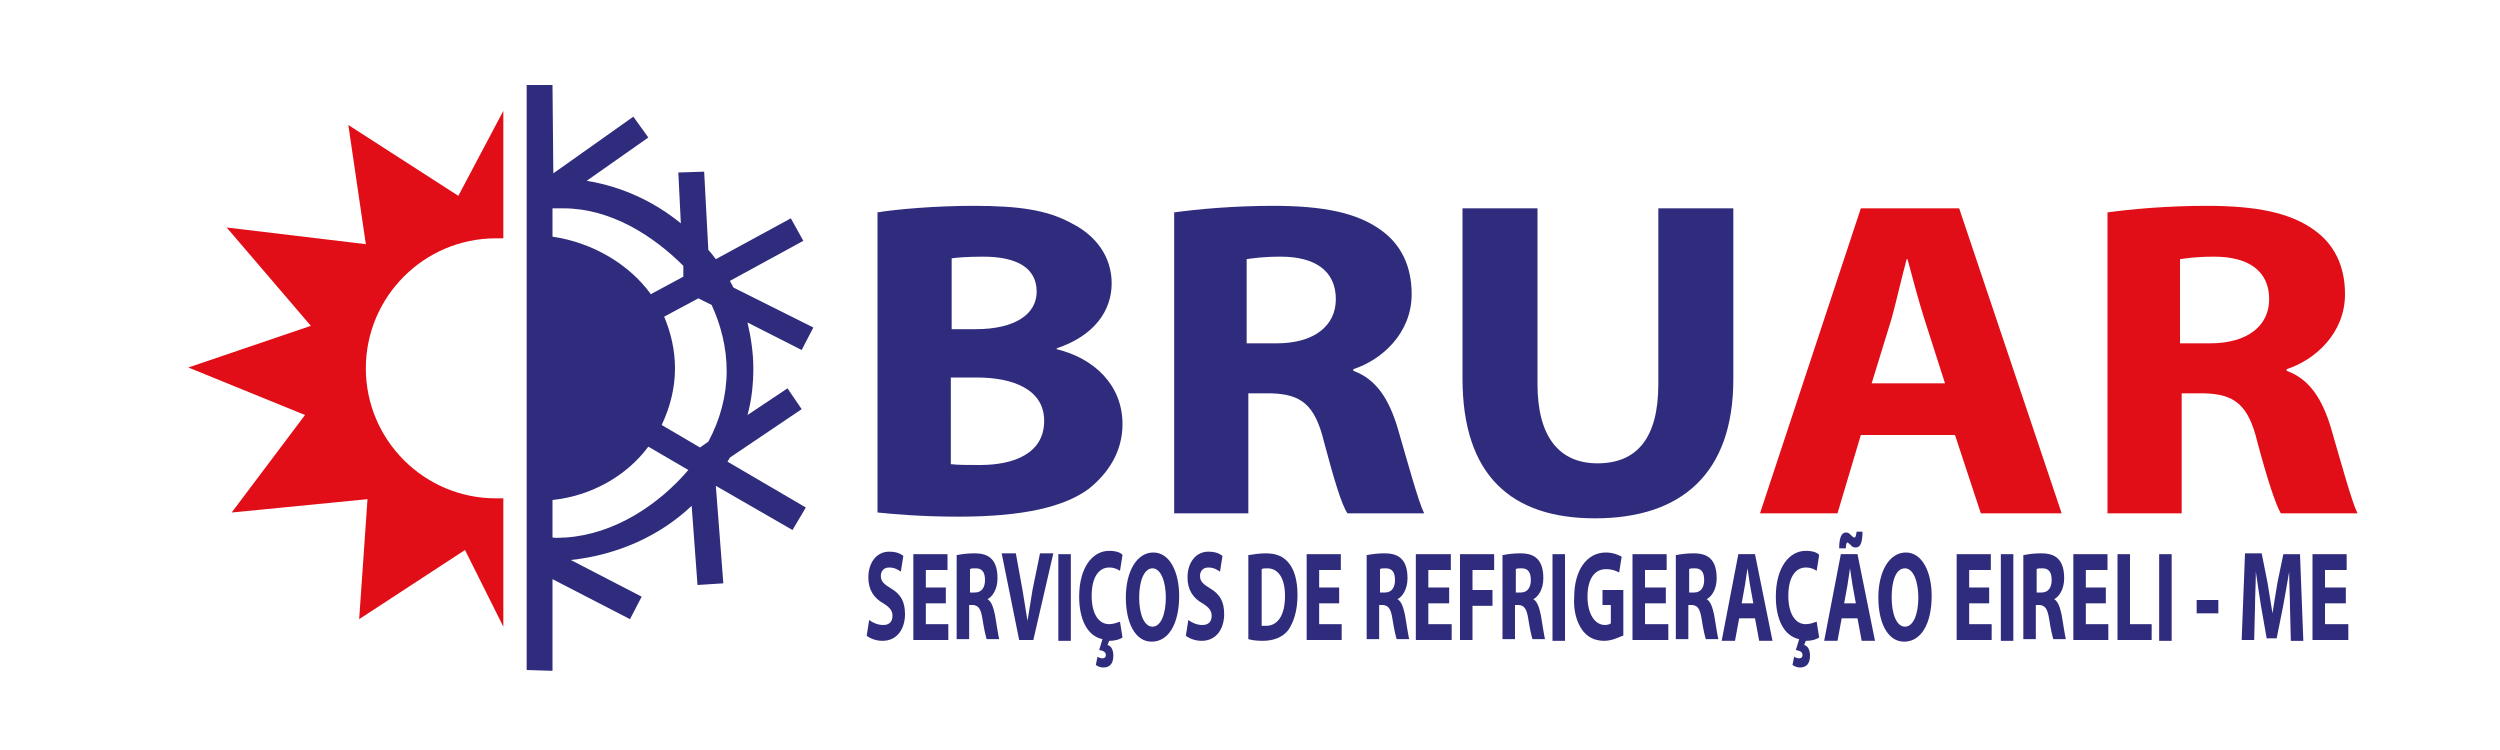 <svg xmlns="http://www.w3.org/2000/svg" xmlns:xlink="http://www.w3.org/1999/xlink" id="Camada_1" x="0px" y="0px" viewBox="0 0 300 90" style="enable-background:new 0 0 300 90;" xml:space="preserve"><style type="text/css">	.st0{fill:#E10E17;}	.st1{fill:#302C7D;}</style><path class="st0" d="M59.5,59.8c-8.6,0-15.6-7-15.6-15.6c0-8.6,7-15.6,15.6-15.6c0.3,0,0.6,0,0.9,0V13.3L55,23.5l-13.2-8.5l2.1,14.3 l-16.7-2l10.1,11.8l-14.7,5l14,5.7l-8.8,11.7l16.3-1.6l-1,14.4L55.8,66l4.6,9.2V59.8C60.1,59.8,59.8,59.8,59.5,59.8"></path><path class="st1" d="M63.2,80.4l3.1,0.1V69.5l9.3,4.8l1.4-2.7l-8.5-4.4c5.6-0.6,10.7-2.9,14.5-6.5l0.7,9.5l3.1-0.2l-0.9-11.7 l9.2,5.3l1.6-2.7l-9.4-5.5c0.1-0.2,0.2-0.3,0.3-0.5l8.6-5.8l-1.7-2.5l-4.8,3.2c0.5-1.8,0.7-3.7,0.7-5.6c0-1.9-0.3-3.8-0.7-5.5 l6.5,3.3l1.4-2.7L88,34.5c-0.1-0.3-0.3-0.5-0.4-0.8l8.8-4.8l-1.5-2.7l-9,4.9c-0.3-0.4-0.6-0.8-0.9-1.1l-0.5-9.4l-3.1,0.1l0.3,6.1 c-3.2-2.6-7-4.4-11.3-5.1l7.4-5.2L76,14l-9.6,6.8l-0.1-10.6l-3.1,0 M87.2,44.5c0,3-0.8,5.9-2.2,8.5l-1,0.7L79.4,51 c1-2.1,1.6-4.4,1.6-6.8c0-2.2-0.5-4.3-1.3-6.2l4.1-2.2l1.6,0.8C86.5,39,87.2,41.7,87.2,44.5 M82,33.2l-3.9,2.1 c-2.6-3.6-7-6.2-11.8-6.9l0-3.4c0.4,0,1,0,1.3,0c5.7,0,10.8,3.3,14.4,6.9L82,33.2z M67.9,64.5c-0.6,0-1.1,0.1-1.6,0V60 c4.7-0.5,8.9-2.9,11.5-6.4l4.8,2.8C79.1,60.5,73.8,64.1,67.9,64.5"></path><path class="st1" d="M105.2,25.5c2.4-0.4,7.1-0.8,11.6-0.8c5.5,0,8.9,0.5,11.8,2.1c2.8,1.4,4.8,3.9,4.8,7.2c0,3.3-2.1,6.3-6.6,7.8 v0.1c4.5,1.1,7.9,4.3,7.9,9c0,3.3-1.7,5.9-4.1,7.8c-2.9,2.1-7.7,3.3-15.6,3.3c-4.4,0-7.7-0.3-9.7-0.5V25.5z M114.1,39.5h3 c4.7,0,7.3-1.8,7.3-4.5c0-2.8-2.3-4.2-6.4-4.2c-1.9,0-3.1,0.1-3.8,0.2V39.5z M114.1,55.7c0.9,0.1,1.9,0.1,3.5,0.1 c4.1,0,7.7-1.4,7.7-5.3c0-3.7-3.6-5.2-8.1-5.2h-3.1V55.7z"></path><path class="st1" d="M140.8,25.5c2.9-0.4,7.2-0.8,12-0.8c5.9,0,10,0.8,12.9,2.9c2.4,1.7,3.7,4.3,3.7,7.7c0,4.7-3.6,7.9-7,9v0.2 c2.8,1,4.3,3.5,5.3,6.8c1.2,4.1,2.5,8.9,3.2,10.3h-9.2c-0.7-1-1.6-4-2.8-8.5c-1.1-4.6-2.8-5.8-6.4-5.9h-2.7v14.4h-8.9V25.5z  M149.7,41.2h3.5c4.5,0,7.1-2.1,7.1-5.3c0-3.4-2.5-5.1-6.6-5.1c-2.2,0-3.4,0.2-4.1,0.3V41.2z"></path><path class="st1" d="M184.5,25v21.1c0,6.3,2.6,9.5,7.2,9.5c4.7,0,7.3-3,7.3-9.5V25h9v20.5c0,11.3-6.2,16.7-16.6,16.7 c-10,0-15.9-5.1-15.9-16.8V25H184.5z"></path><path class="st0" d="M223.3,52.2l-2.8,9.4h-9.3L223.3,25h11.8l12.3,36.6h-9.7l-3.1-9.4H223.3z M233.4,46l-2.5-7.8 c-0.7-2.2-1.4-4.9-2-7.1h-0.1c-0.6,2.2-1.2,4.9-1.8,7.1l-2.4,7.8H233.4z"></path><path class="st0" d="M252.8,25.5c2.9-0.4,7.2-0.8,12-0.8c5.9,0,10,0.8,12.9,2.9c2.4,1.7,3.7,4.3,3.7,7.7c0,4.7-3.6,7.9-7,9v0.2 c2.8,1,4.3,3.5,5.3,6.8c1.2,4.1,2.5,8.9,3.2,10.3h-9.2c-0.6-1-1.6-4-2.8-8.5c-1.1-4.6-2.8-5.8-6.4-5.9h-2.7v14.4h-8.9V25.5z  M261.7,41.2h3.5c4.5,0,7.1-2.1,7.1-5.3c0-3.4-2.5-5.1-6.6-5.1c-2.2,0-3.4,0.2-4.1,0.3V41.2z"></path><path class="st1" d="M104.3,74.4c0.4,0.3,1,0.6,1.7,0.6c0.7,0,1.1-0.4,1.1-1.1c0-0.6-0.3-1-1.1-1.5c-1.1-0.6-1.8-1.6-1.8-3.1 c0-1.8,1-3.1,2.5-3.1c0.8,0,1.3,0.2,1.7,0.5l-0.3,1.9c-0.3-0.2-0.7-0.5-1.4-0.5c-0.7,0-1,0.5-1,1c0,0.7,0.4,1,1.2,1.5 c1.2,0.7,1.7,1.6,1.7,3.1c0,1.7-0.9,3.2-2.7,3.2c-0.8,0-1.5-0.3-1.9-0.6L104.3,74.4z"></path><polygon class="st1" points="113.5,72.4 111.1,72.4 111.1,74.9 113.8,74.9 113.8,76.8 109.6,76.8 109.6,66.5 113.7,66.5 113.7,68.4  111.1,68.4 111.1,70.5 113.5,70.5 "></polygon><path class="st1" d="M114.9,66.6c0.5-0.1,1.2-0.2,2-0.2c1,0,1.7,0.2,2.2,0.8c0.4,0.5,0.6,1.2,0.6,2.2c0,1.3-0.6,2.2-1.2,2.5v0 c0.5,0.3,0.7,1,0.9,1.9c0.2,1.2,0.4,2.5,0.5,2.9h-1.5c-0.1-0.3-0.3-1.1-0.5-2.4c-0.2-1.3-0.5-1.6-1.1-1.7h-0.5v4.1h-1.5V66.6z  M116.4,71.1h0.6c0.8,0,1.2-0.6,1.2-1.5c0-1-0.4-1.4-1.1-1.4c-0.4,0-0.6,0-0.7,0.1V71.1z"></path><path class="st1" d="M122.3,76.8l-2.1-10.4h1.7l0.8,4.4c0.2,1.2,0.4,2.4,0.6,3.7h0c0.2-1.2,0.4-2.5,0.6-3.7l0.9-4.4h1.6L124,76.8 H122.3z"></path><rect x="127" y="66.5" class="st1" width="1.5" height="10.4"></rect><path class="st1" d="M134.7,76.5c-0.3,0.2-0.8,0.4-1.6,0.4l-0.2,0.5c0.4,0.1,0.7,0.5,0.7,1.3c0,1.1-0.6,1.4-1.2,1.4 c-0.3,0-0.6-0.1-0.9-0.3l0.2-1c0.1,0.1,0.4,0.2,0.6,0.2c0.2,0,0.4-0.1,0.4-0.4c0-0.3-0.2-0.5-0.8-0.6l0.4-1.3 c-1.9-0.4-2.8-2.5-2.8-5.1c0-3.5,1.6-5.5,3.6-5.5c0.8,0,1.4,0.2,1.6,0.5l-0.3,1.9c-0.3-0.2-0.7-0.4-1.3-0.4c-1.2,0-2.1,1.1-2.1,3.4 c0,2.1,0.8,3.4,2.1,3.4c0.5,0,1-0.2,1.3-0.3L134.7,76.5z"></path><path class="st1" d="M141.5,71.5c0,3.4-1.3,5.5-3.3,5.5c-2,0-3.1-2.3-3.1-5.3c0-3.1,1.3-5.4,3.3-5.4 C140.4,66.3,141.5,68.7,141.5,71.5 M136.7,71.7c0,2,0.6,3.5,1.6,3.5c1,0,1.6-1.5,1.6-3.5c0-1.9-0.6-3.5-1.6-3.5 C137.3,68.2,136.7,69.7,136.7,71.7"></path><path class="st1" d="M142.6,74.4c0.4,0.3,1,0.6,1.7,0.6c0.7,0,1.1-0.4,1.1-1.1c0-0.6-0.3-1-1.1-1.5c-1.1-0.6-1.8-1.6-1.8-3.1 c0-1.8,1-3.1,2.5-3.1c0.8,0,1.3,0.2,1.7,0.5l-0.3,1.9c-0.3-0.2-0.7-0.5-1.4-0.5c-0.7,0-1,0.5-1,1c0,0.7,0.4,1,1.2,1.5 c1.2,0.7,1.7,1.6,1.7,3.1c0,1.7-0.9,3.2-2.7,3.2c-0.8,0-1.5-0.3-1.9-0.6L142.6,74.4z"></path><path class="st1" d="M149.9,66.6c0.6-0.1,1.3-0.2,2-0.2c1.3,0,2.1,0.4,2.7,1.1c0.7,0.8,1.1,2.1,1.1,3.9c0,2-0.5,3.3-1.1,4.2 c-0.7,0.9-1.8,1.3-3.1,1.3c-0.8,0-1.3-0.1-1.7-0.2V66.6z M151.4,75.1c0.1,0,0.3,0,0.5,0c1.4,0,2.3-1.2,2.3-3.6 c0-2.1-0.8-3.3-2.1-3.3c-0.3,0-0.6,0-0.7,0.1V75.1z"></path><polygon class="st1" points="160.7,72.4 158.3,72.4 158.3,74.9 161,74.9 161,76.8 156.8,76.8 156.8,66.5 160.9,66.5 160.9,68.4  158.3,68.4 158.3,70.5 160.7,70.5 "></polygon><path class="st1" d="M164.1,66.6c0.5-0.1,1.2-0.2,2-0.2c1,0,1.7,0.2,2.2,0.8c0.4,0.5,0.6,1.2,0.6,2.2c0,1.3-0.6,2.2-1.2,2.5v0 c0.5,0.3,0.7,1,0.9,1.9c0.2,1.2,0.4,2.5,0.5,2.9h-1.5c-0.1-0.3-0.3-1.1-0.5-2.4c-0.2-1.3-0.5-1.6-1.1-1.7h-0.5v4.1h-1.5V66.6z  M165.6,71.1h0.6c0.8,0,1.2-0.6,1.2-1.5c0-1-0.4-1.4-1.1-1.4c-0.4,0-0.6,0-0.7,0.1V71.1z"></path><polygon class="st1" points="173.9,72.4 171.4,72.4 171.4,74.9 174.2,74.9 174.2,76.8 169.9,76.8 169.9,66.5 174.1,66.5 174.1,68.4  171.4,68.4 171.4,70.5 173.9,70.5 "></polygon><polygon class="st1" points="175.2,66.5 179.3,66.5 179.3,68.4 176.7,68.4 176.7,70.8 179.1,70.8 179.1,72.7 176.7,72.7 176.7,76.8  175.2,76.8 "></polygon><path class="st1" d="M180.4,66.6c0.5-0.1,1.2-0.2,2-0.2c1,0,1.7,0.2,2.2,0.8c0.4,0.5,0.6,1.2,0.6,2.2c0,1.3-0.6,2.2-1.2,2.5v0 c0.5,0.3,0.7,1,0.9,1.9c0.2,1.2,0.4,2.5,0.5,2.9h-1.5c-0.1-0.3-0.3-1.1-0.5-2.4c-0.2-1.3-0.5-1.6-1.1-1.7h-0.5v4.1h-1.5V66.6z  M181.9,71.1h0.6c0.8,0,1.2-0.6,1.2-1.5c0-1-0.4-1.4-1.1-1.4c-0.4,0-0.6,0-0.7,0.1V71.1z"></path><rect x="186.3" y="66.5" class="st1" width="1.5" height="10.4"></rect><path class="st1" d="M194.7,76.3c-0.5,0.2-1.3,0.6-2.2,0.6c-1.2,0-2.1-0.5-2.7-1.4c-0.6-0.9-1-2.2-0.9-3.8c0-3.4,1.6-5.4,3.8-5.4 c0.9,0,1.5,0.3,1.9,0.5l-0.3,1.9c-0.4-0.2-0.8-0.4-1.6-0.4c-1.3,0-2.2,1.1-2.2,3.3c0,2.1,0.9,3.4,2.1,3.4c0.3,0,0.6-0.1,0.7-0.2 v-2.2h-1v-1.8h2.5V76.3z"></path><polygon class="st1" points="199.9,72.4 197.4,72.4 197.4,74.9 200.2,74.9 200.2,76.8 195.9,76.8 195.9,66.5 200,66.5 200,68.4  197.4,68.4 197.4,70.5 199.9,70.5 "></polygon><path class="st1" d="M201.2,66.6c0.5-0.1,1.2-0.2,2-0.2c1,0,1.7,0.2,2.2,0.8c0.4,0.5,0.6,1.2,0.6,2.2c0,1.3-0.6,2.2-1.2,2.5v0 c0.5,0.3,0.7,1,0.9,1.9c0.2,1.2,0.4,2.5,0.5,2.9h-1.5c-0.1-0.3-0.3-1.1-0.5-2.4c-0.2-1.3-0.5-1.6-1.1-1.7h-0.5v4.1h-1.5V66.6z  M202.7,71.1h0.6c0.8,0,1.2-0.6,1.2-1.5c0-1-0.4-1.4-1.1-1.4c-0.4,0-0.6,0-0.7,0.1V71.1z"></path><path class="st1" d="M208.7,74.2l-0.5,2.7h-1.6l2-10.4h2l2.1,10.4h-1.6l-0.5-2.7H208.7z M210.4,72.4l-0.4-2.2 c-0.1-0.6-0.2-1.4-0.3-2h0c-0.1,0.6-0.2,1.4-0.3,2l-0.4,2.2H210.4z"></path><path class="st1" d="M218.3,76.5c-0.3,0.2-0.8,0.4-1.6,0.4l-0.2,0.5c0.4,0.1,0.7,0.5,0.7,1.3c0,1.1-0.6,1.4-1.2,1.4 c-0.3,0-0.6-0.1-0.9-0.3l0.2-1c0.1,0.1,0.4,0.2,0.6,0.2c0.2,0,0.4-0.1,0.4-0.4c0-0.3-0.2-0.5-0.8-0.6l0.4-1.3 c-1.9-0.4-2.8-2.5-2.8-5.1c0-3.5,1.6-5.5,3.6-5.5c0.8,0,1.4,0.2,1.6,0.5l-0.3,1.9c-0.3-0.2-0.7-0.4-1.3-0.4c-1.2,0-2.1,1.1-2.1,3.4 c0,2.1,0.8,3.4,2.1,3.4c0.5,0,1-0.2,1.3-0.3L218.3,76.5z"></path><path class="st1" d="M221,74.2l-0.5,2.7h-1.6l2-10.4h2l2.1,10.4h-1.6l-0.5-2.7H221z M220.7,65.8c0-1.3,0.3-1.9,0.8-1.9 c0.3,0,0.4,0.1,0.6,0.3c0.2,0.2,0.3,0.3,0.4,0.3c0.2,0,0.2-0.2,0.3-0.7h0.7c0,1.4-0.3,1.9-0.8,1.9c-0.3,0-0.5-0.1-0.6-0.3 c-0.2-0.1-0.3-0.3-0.4-0.3c-0.1,0-0.2,0.2-0.2,0.7H220.7z M222.7,72.4l-0.4-2.2c-0.1-0.6-0.2-1.4-0.3-2h0c-0.1,0.6-0.2,1.4-0.3,2 l-0.4,2.2H222.7z"></path><path class="st1" d="M231.8,71.5c0,3.4-1.3,5.5-3.3,5.5c-2,0-3.1-2.3-3.1-5.3c0-3.1,1.3-5.4,3.3-5.4 C230.7,66.3,231.8,68.7,231.8,71.5 M227,71.7c0,2,0.6,3.5,1.6,3.5c1,0,1.6-1.5,1.6-3.5c0-1.9-0.6-3.5-1.6-3.5 C227.5,68.2,227,69.7,227,71.7"></path><polygon class="st1" points="238.7,72.4 236.3,72.4 236.3,74.9 239,74.9 239,76.8 234.8,76.8 234.8,66.5 238.9,66.5 238.9,68.4  236.3,68.4 236.3,70.5 238.7,70.5 "></polygon><rect x="240.1" y="66.5" class="st1" width="1.5" height="10.4"></rect><path class="st1" d="M242.9,66.6c0.5-0.1,1.2-0.2,2-0.2c1,0,1.7,0.2,2.2,0.8c0.4,0.5,0.6,1.2,0.6,2.2c0,1.3-0.6,2.2-1.2,2.5v0 c0.5,0.3,0.7,1,0.9,1.9c0.2,1.2,0.4,2.5,0.5,2.9h-1.5c-0.1-0.3-0.3-1.1-0.5-2.4c-0.2-1.3-0.5-1.6-1.1-1.7h-0.5v4.1h-1.5V66.6z  M244.4,71.1h0.6c0.8,0,1.2-0.6,1.2-1.5c0-1-0.4-1.4-1.1-1.4c-0.4,0-0.6,0-0.7,0.1V71.1z"></path><polygon class="st1" points="252.7,72.4 250.3,72.4 250.3,74.9 253,74.9 253,76.8 248.8,76.8 248.8,66.5 252.9,66.5 252.9,68.4  250.3,68.4 250.3,70.5 252.7,70.5 "></polygon><polygon class="st1" points="254.1,66.5 255.6,66.5 255.6,74.9 258.2,74.9 258.2,76.8 254.1,76.8 "></polygon><rect x="259.1" y="66.5" class="st1" width="1.5" height="10.4"></rect><rect x="263.6" y="72" class="st1" width="2.6" height="1.6"></rect><path class="st1" d="M274.8,72.9c0-1.2-0.1-2.7-0.1-4.3h0c-0.2,1.3-0.5,2.8-0.7,4l-0.8,4H272l-0.7-4c-0.2-1.2-0.4-2.7-0.6-4h0 c0,1.4-0.1,3-0.1,4.3l-0.1,3.9H269l0.4-10.4h2l0.7,3.5c0.2,1.2,0.4,2.5,0.6,3.7h0c0.2-1.2,0.4-2.6,0.6-3.7l0.7-3.4h2l0.4,10.4h-1.5 L274.8,72.9z"></path><polygon class="st1" points="281.5,72.4 279,72.4 279,74.9 281.8,74.9 281.8,76.8 277.5,76.8 277.5,66.5 281.6,66.5 281.6,68.4  279,68.4 279,70.5 281.5,70.5 "></polygon></svg>